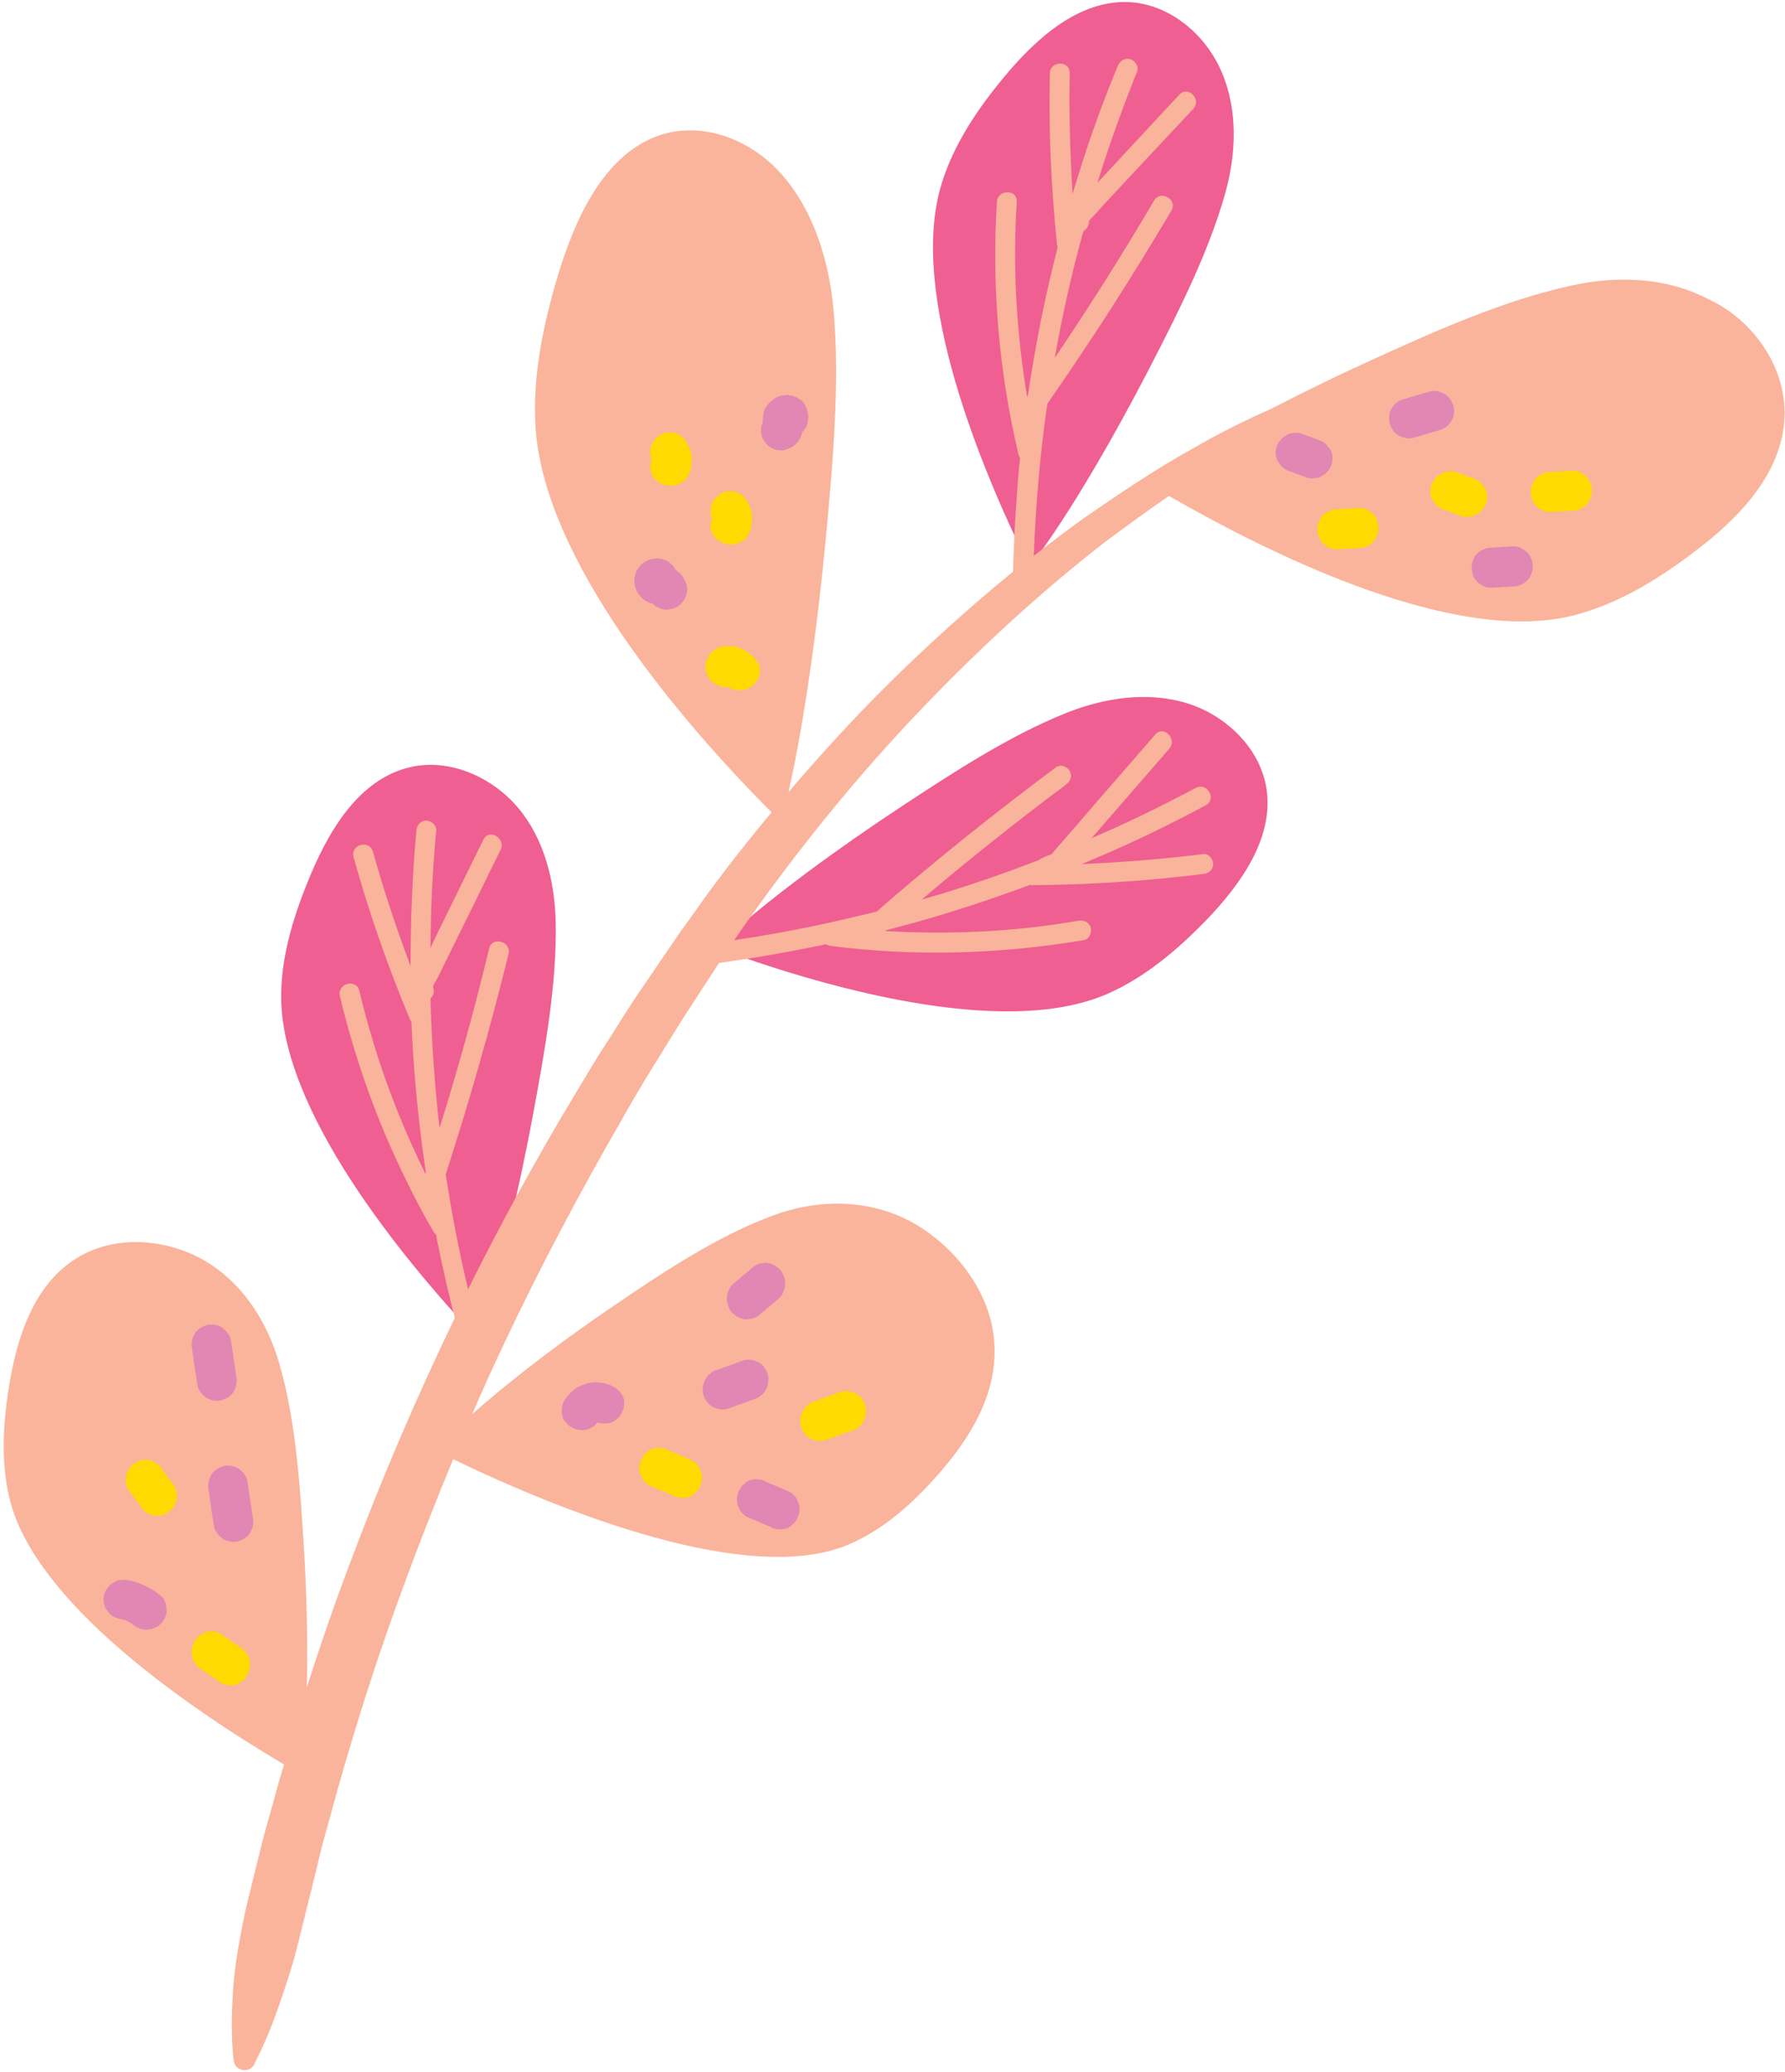 <?xml version="1.0" encoding="UTF-8"?><svg xmlns="http://www.w3.org/2000/svg" xmlns:xlink="http://www.w3.org/1999/xlink" height="500.9" preserveAspectRatio="xMidYMid meet" version="1.0" viewBox="-0.9 -0.5 431.7 500.9" width="431.7" zoomAndPan="magnify"><g><g id="change1_1"><path d="M133.5,222.6c0.3,14.8-2.7,31.3-5.4,45.9c-3,16.3-8,38.8-13.8,54.3c-17.8-18.9-47.5-55-47.2-82.8 c0.1-10.1,3.3-19.9,7.2-29.2c4.7-11.1,11.8-22.7,23.5-25.7c9.6-2.5,20.2,2.1,26.6,9.7S133.3,212.7,133.5,222.6z M305.4,190.2 c-1.5-9.8-9.8-17.8-19.3-20.7c-9.5-2.9-20-1.3-29.2,2.4c-13.8,5.5-27.8,14.7-40.1,22.8c-13.8,9.1-32.6,22.5-44.6,33.9 c24.3,9,69.2,22.3,94.7,11.2c9.3-4.1,17.1-10.8,24.1-18C299.2,213.2,307.2,202.1,305.4,190.2z M277,88.7 c6.8-13.2,14.4-28.1,18.4-42.4c2.7-9.6,3.1-20.1-0.8-29.3S282,0.5,272.1,0c-12-0.5-22.2,8.6-29.9,17.8 c-6.5,7.8-12.3,16.3-15.3,25.9c-8.4,26.5,9.7,69.7,21.2,92.9C258.1,123.5,269.4,103.4,277,88.7z" fill="#ef5f91"/></g></g><g id="change2_1"><path d="M430.7,99.1c0.1,14-10.5,25.2-21.3,33.4c-9,6.9-18.8,13-29.8,15.8c-28,7.1-71.2-13.6-97.8-28.9 c-5.2,3.6-10.3,7.3-15.4,11.1c-16.1,12.5-31.1,26.4-45.2,41.2c-14.1,14.8-27,30.6-38.9,47.1c-1.9,2.6-3.8,5.3-5.6,8 c6.1-0.9,12.2-2,18.2-3.2c5.4-1.1,10.8-2.4,16.2-3.7c14-12.2,28.5-23.8,43.4-34.9c1.1-0.8,2.7-0.2,3.3,0.9c0.7,1.2,0.2,2.5-0.9,3.3 c-11.9,8.9-23.6,18.2-34.9,27.8c7.1-2,14-4.3,21-6.8c2.4-0.9,4.8-1.8,7.2-2.7c0,0,0,0,0,0c1-0.6,2-1.1,3.1-1.4 c0.5-0.4,1-1.2,1.4-1.6c0.5-0.6,1-1.1,1.5-1.7c1.1-1.3,2.2-2.5,3.3-3.8c2.1-2.4,4.1-4.8,6.2-7.2c4.3-4.9,8.5-9.8,12.8-14.7 c2-2.4,5.4,1.1,3.4,3.4c-6.2,7.1-12.3,14.2-18.5,21.3c-0.1,0.1-0.3,0.3-0.4,0.4c8.6-3.7,17-7.8,25.3-12.2c2.7-1.5,5.2,2.7,2.4,4.2 c-8.4,4.5-17,8.7-25.7,12.4c-1.4,0.6-2.9,1.2-4.3,1.8c9.8-0.4,19.6-1.2,29.4-2.4c1.3-0.2,2.4,1.2,2.4,2.4c0,1.4-1.1,2.3-2.4,2.4 c-13.6,1.7-27.3,2.6-41.1,2.7c-0.1,0-0.2,0-0.2,0c-0.1,0-0.1,0-0.2,0c-0.1,0-0.2,0-0.3-0.1c0,0,0,0,0,0c-10.2,3.8-20.6,7.2-31.1,10 c-1.3,0.3-2.5,0.7-3.8,1c-0.1,0.1-0.2,0.1-0.2,0.2c15.6,0.9,31.3,0.2,46.7-2.5c1.3-0.2,2.6,0.3,3,1.7c0.3,1.2-0.4,2.8-1.7,3 c-20.2,3.4-40.8,4-61.2,1.4c-0.4-0.1-0.8-0.2-1.2-0.4c-8.5,1.8-17.1,3.3-25.8,4.5l-7.8,12c-2.8,4.3-5.4,8.7-8.1,13 c-2.7,4.3-5.3,8.8-7.8,13.2c-10.2,17.7-19.8,35.8-28.5,54.3c-2.6,5.5-5.1,11-7.5,16.6c10.6-9.4,23.6-19,33.8-25.9 c12-8.2,25.6-17.3,39.4-22.3c9.2-3.3,19.9-4,30.1,0.3c10.2,4.4,19.7,14.5,22.3,26c3.1,14-4,26-11.8,35.2c-6.6,7.7-14,14.6-23.2,18.4 c-23.9,9.7-68.2-7.8-95.2-20.8c-4,9.6-7.8,19.3-11.4,29c-7.1,19.1-13.3,38.6-18.6,58.3c-0.7,2.5-1.4,4.9-2,7.4l-1.8,7.4l-3.7,14.9 c-1.2,5-2.8,9.8-4.5,14.7c-1.7,4.9-3.6,9.7-6.1,14.5l0,0.1c-0.7,1.3-2.3,1.8-3.6,1.1c-0.8-0.4-1.3-1.2-1.4-2.1 c-0.6-5.4-0.5-10.6-0.2-15.9c0.3-5.2,1.1-10.4,2.1-15.5c0.9-5.1,2.3-10.2,3.5-15.2l1.9-7.6c0.7-2.5,1.4-5,2.1-7.5 c0.9-3.3,1.8-6.6,2.8-9.8C44,412,7.8,387,1.5,362.2c-2.4-9.6-1.6-19.7,0.1-29.4c2.1-11.7,6.6-24.5,18-30.2 c9.5-4.8,21.7-3.1,30.3,2.5c8.6,5.6,14,14.6,16.7,23.9c4.1,13.9,5.1,30.3,6,44.7c0.6,9.8,1,22.1,0.7,33.8c3.3-10.4,6.9-20.8,10.8-31 c7.4-19.8,15.8-39.3,25-58.4c-1.5-5.7-2.8-11.5-4-17.3c-0.2-0.9-0.4-1.9-0.5-2.8c-0.3-0.2-0.5-0.4-0.7-0.8c-2.3-3.9-4.4-7.9-6.4-12 c-7.1-14.3-12.5-29.4-16.2-44.9c-0.7-3,3.9-4.3,4.7-1.3c1,4.3,2.2,8.6,3.5,12.9c3.3,10.8,7.5,21.3,12.5,31.4c0-0.1,0.1-0.2,0.1-0.3 c-1.6-10.7-2.7-21.5-3.3-32.3c-0.1-1.4-0.1-2.8-0.2-4.2c-0.2-0.3-0.4-0.5-0.5-0.9c-5.3-12.7-9.8-25.6-13.5-38.9 c-0.8-3,3.8-4.3,4.7-1.3c2.6,9.4,5.7,18.6,9.1,27.7c0-11,0.4-21.9,1.4-32.8c0.1-1.3,1-2.4,2.4-2.4c1.2,0,2.5,1.1,2.4,2.4 c-0.9,9.4-1.3,18.8-1.4,28.2c0,0.1,0,0.1,0,0.2c0.6-1.3,1.2-2.5,1.8-3.8c3.7-7.5,7.3-14.9,11-22.4c1.4-2.8,5.5-0.3,4.2,2.4 c-2.9,5.8-5.7,11.7-8.6,17.5c-1.4,2.9-2.9,5.8-4.3,8.7c-0.7,1.4-1.4,2.8-2.1,4.3c-0.4,0.8-1,1.7-1.4,2.6c0,0.1,0.1,0.2,0.1,0.3 c0.3,1,0,2-0.7,2.6c0.3,10.5,1,20.9,2.2,31.3c4.5-14.3,8.5-28.8,12-43.4c0.7-3,5.4-1.7,4.7,1.3c-4.4,17.9-9.5,35.7-15.2,53.3 c1.4,9.3,3.2,18.6,5.4,27.8c8-16.1,16.7-31.9,25.9-47.2c2.7-4.5,5.3-8.9,8.2-13.3c2.8-4.4,5.5-8.8,8.5-13.1l8.8-12.9 c3.1-4.2,6-8.5,9.2-12.7c4.1-5.5,8.4-10.8,12.8-16.1c-21.6-21.7-55.2-60.8-57.1-93.4c-0.7-12.3,1.9-24.6,5.4-36.3 c4.2-14,11.1-28.9,23.8-33.7c10.5-4,22.6,0.4,30.3,9.1s11.5,20.8,12.6,32.9c1.6,18-0.3,38.4-2,56.4c-1.7,17.7-4.7,41.4-8.9,60.1 c7.7-9,15.7-17.8,24.1-26.1c9.6-9.5,19.7-18.6,30.2-27.2c0.2-8.2,0.7-16.4,1.4-24.6c0.1-1,0.2-2,0.3-2.9c-0.2-0.2-0.3-0.6-0.4-0.9 c-4.7-19.9-6.5-40.5-5.2-61c0.2-3.1,5-3.1,4.8,0c-1,15.8-0.1,31.6,2.5,47.1c0.1-0.1,0.1-0.2,0.2-0.3c1.6-10.7,3.6-21.3,6.2-31.8 c0.3-1.4,0.7-2.7,1-4.1c-0.1-0.3-0.2-0.6-0.2-0.9c-1.4-13.7-2-27.4-1.7-41.1c0.1-3.1,4.9-3.1,4.8,0c-0.2,9.7,0.1,19.5,0.7,29.2 c3.1-10.5,6.7-20.8,10.9-30.9c0.5-1.2,1.6-2.1,3-1.7c1.2,0.3,2.2,1.8,1.7,3c-3.5,8.7-6.7,17.6-9.5,26.6c0,0.1-0.1,0.2-0.1,0.3 c0.9-1,1.9-2,2.8-3c5.7-6.1,11.3-12.2,17-18.3c2.1-2.3,5.5,1.1,3.4,3.4c-4.4,4.7-8.9,9.5-13.3,14.2c-2.2,2.4-4.4,4.7-6.6,7.1 c-1.1,1.2-2.2,2.3-3.2,3.5c-0.6,0.6-1.1,1.2-1.7,1.8c-0.1,0.1-0.3,0.3-0.4,0.4c0,0.1,0,0.1,0,0.2c0,1-0.6,1.9-1.4,2.4 c-2.8,10.1-5.1,20.3-6.9,30.6c8.4-12.4,16.4-25.1,24-38c1.6-2.7,5.8-0.2,4.2,2.4c-9.4,15.9-19.4,31.5-30,46.7 c-1.8,12.2-2.8,24.5-3.3,36.8c4.1-3.2,8.3-6.4,12.5-9.4c8.6-5.9,17.3-11.8,26.4-16.8c6-3.5,12.3-6.6,18.6-9.4 c8.5-4.4,17-8.5,24.3-11.8c15.1-6.9,32.1-14.5,48.4-18c10.9-2.4,22.8-2,32.9,3.3C422.7,76.6,430.6,87.5,430.7,99.1z" fill="#fab49b"/></g><g id="change3_1"><path d="M350.6,97.6c0.2,0.6,0.2,1.3,0.1,1.9c0,0.6-0.2,1.2-0.6,1.8c-0.6,1.1-1.7,1.9-2.9,2.2c-2,0.6-4.1,1.2-6.1,1.8 c-1.3,0.4-2.6,0.1-3.7-0.5c-1.1-0.6-1.8-1.7-2.2-2.9c-0.2-0.6-0.2-1.3-0.1-1.9c0-0.6,0.2-1.2,0.6-1.8c0.6-1.1,1.7-1.9,2.9-2.2 c2-0.6,4.1-1.2,6.1-1.8c1.3-0.4,2.6-0.1,3.7,0.5C349.5,95.3,350.2,96.4,350.6,97.6z M147.7,334.9c-2-1.2-4.5-1.5-6.8-0.9 c-0.6,0.2-1.3,0.5-1.9,0.8c-0.3,0.1-0.5,0.3-0.7,0.4c-0.5,0.4-1.1,0.8-1.5,1.3c-0.4,0.5-0.9,1-1.2,1.6c-0.4,0.6-0.5,1.2-0.6,1.8 c-0.1,0.6-0.1,1.3,0.1,1.9c0.1,0.6,0.4,1.2,0.9,1.6c0.3,0.5,0.8,0.9,1.4,1.2c1.1,0.6,2.5,0.9,3.7,0.5c1-0.3,1.9-0.9,2.5-1.7 c0.3,0.1,0.7,0.2,1.1,0.2c0.6,0.1,1.3,0.1,1.9-0.1c0.6-0.1,1.2-0.4,1.6-0.9c0.5-0.3,0.9-0.8,1.2-1.4c0.6-1.1,0.9-2.5,0.5-3.7 C149.6,336.6,148.8,335.6,147.7,334.9z M183.1,336.9c0.5-0.3,0.9-0.8,1.2-1.4c0.4-0.6,0.5-1.2,0.6-1.8c0.1-0.6,0.1-1.3-0.1-1.9 c-0.4-1.2-1.1-2.3-2.2-2.9c-1.1-0.6-2.5-0.9-3.7-0.5c-2.1,0.8-4.2,1.5-6.4,2.3c-0.6,0.1-1.2,0.4-1.6,0.9c-0.5,0.3-0.9,0.8-1.2,1.4 c-0.4,0.6-0.5,1.2-0.6,1.8c-0.1,0.6-0.1,1.3,0.1,1.9c0.4,1.2,1.1,2.3,2.2,2.9c1.1,0.6,2.5,0.9,3.7,0.5c2.1-0.8,4.2-1.5,6.4-2.3 C182,337.6,182.6,337.3,183.1,336.9z M34.4,383c-1.3-0.6-2.7-1.2-4.1-1.4c-0.6-0.2-1.3-0.2-1.9-0.1c-0.6,0-1.2,0.2-1.8,0.6 c-0.6,0.3-1,0.7-1.4,1.2c-0.4,0.5-0.7,1-0.9,1.6c-0.3,1.2-0.2,2.6,0.5,3.7c0.3,0.3,0.5,0.7,0.8,1c0.6,0.6,1.3,1,2.1,1.2 c0.6,0.1,1.3,0.3,1.9,0.5c0.6,0.3,1.2,0.6,1.7,1c0.4,0.4,0.8,0.6,1.3,0.8c0.6,0.3,1.2,0.4,1.9,0.4c0.7,0,1.3-0.1,1.9-0.4 c0.6-0.2,1.1-0.5,1.6-1c0.8-0.9,1.5-2.1,1.4-3.4c-0.1-1.2-0.4-2.6-1.4-3.4C36.9,384.5,35.8,383.6,34.4,383z M58.9,357.4 c-0.2-1.1-1.3-2.3-2.2-2.9c-1-0.6-2.6-0.9-3.7-0.5c-1.2,0.4-2.3,1.1-2.9,2.2c-0.2,0.4-0.3,0.8-0.5,1.2c-0.2,0.9-0.2,1.7,0,2.6 c0.4,2.9,0.8,5.8,1.3,8.7c0.2,1.1,1.3,2.3,2.2,2.9c1,0.6,2.6,0.9,3.7,0.5c1.2-0.4,2.3-1.1,2.9-2.2c0.2-0.4,0.3-0.8,0.5-1.2 c0.2-0.9,0.2-1.7,0-2.6C59.8,363.2,59.3,360.3,58.9,357.4z M176.3,317c0.3,0.3,0.7,0.5,1,0.8c0.8,0.4,1.6,0.7,2.4,0.7 c0.4-0.1,0.9-0.1,1.3-0.2c0.8-0.2,1.5-0.6,2.1-1.2c1.5-1.3,3-2.5,4.5-3.8c0.5-0.4,0.8-1,1-1.6c0.3-0.6,0.4-1.2,0.4-1.9 c0-0.7-0.1-1.3-0.4-1.9c-0.2-0.6-0.5-1.1-1-1.6c-0.3-0.3-0.7-0.5-1-0.8c-0.8-0.4-1.6-0.7-2.4-0.7c-0.4,0.1-0.9,0.1-1.3,0.2 c-0.8,0.2-1.5,0.6-2.1,1.2c-1.5,1.3-3,2.5-4.5,3.8c-0.5,0.4-0.8,1-1,1.6c-0.3,0.6-0.4,1.2-0.4,1.9c0,0.7,0.1,1.3,0.4,1.9 C175.5,316.1,175.8,316.6,176.3,317z M194.4,99c0.2,0.9,0.2,0.9,0.2,1.4c-0.1,0.4-0.1,0.9-0.2,1.3c0,0,0,0,0,0.1 c-0.2,0.9-0.7,1.6-1.3,2.2c-0.1,0.5-0.3,1-0.6,1.6c-0.4,0.8-1.3,1.7-2.1,2.1c-0.8,0.4-1.6,0.7-2.4,0.7c-0.4-0.1-0.9-0.1-1.3-0.2 c-0.8-0.2-1.5-0.6-2.1-1.2c-0.3-0.3-0.5-0.7-0.8-1c-0.4-0.6-0.5-1.2-0.6-1.8c-0.1-0.6-0.1-1.3,0.1-1.9c0.1-0.3,0.2-0.5,0.3-0.7 c0-0.1,0-0.1,0-0.2c0-0.2,0-0.5,0-0.7c0.1-1.1,0.2-2.1,0.9-3c0.3-0.3,0.5-0.7,0.8-1c0,0,0-0.1,0.1-0.1c0,0,0,0,0.1,0 c0.3-0.3,0.7-0.5,1-0.8c0,0,0.1,0,0.1-0.1c0.4-0.2,0.8-0.3,1.2-0.5c0,0,0,0,0.1,0c0.2-0.1,0.5-0.1,0.7-0.1c0.1,0,0.5-0.1,0.7-0.1 c0.5,0,1,0.1,1.5,0.2c0.9,0.3,1.8,0.8,2.5,1.4C193.7,97.2,194.2,98.1,194.4,99z M185.5,98C185.5,98,185.5,98,185.5,98 C185.5,98,185.5,98,185.5,98C185.5,98,185.5,98,185.5,98z M369.6,135.1c-0.2-0.8-0.6-1.5-1.2-2.1c-0.9-0.8-2.1-1.5-3.4-1.4 c-1.7,0.1-3.4,0.2-5.1,0.3c-0.7,0-1.3,0.1-1.9,0.4c-0.6,0.2-1.1,0.5-1.6,1c-0.5,0.4-0.8,1-1,1.6c-0.3,0.6-0.4,1.2-0.4,1.9 c0.1,0.4,0.1,0.9,0.2,1.3c0.2,0.8,0.6,1.5,1.2,2.1c0.9,0.8,2.1,1.5,3.4,1.4c1.7-0.1,3.4-0.2,5.1-0.3c0.7,0,1.3-0.1,1.9-0.4 c0.6-0.2,1.1-0.5,1.6-1c0.5-0.4,0.8-1,1-1.6c0.3-0.6,0.4-1.2,0.4-1.9C369.8,136,369.7,135.5,369.6,135.1z M165.1,140.7 C165.1,140.6,165.1,140.6,165.1,140.7c-0.1-0.3-0.2-0.5-0.3-0.7c-0.1-0.2-0.2-0.4-0.3-0.6c-0.2-0.5-0.6-0.9-0.9-1.2 c-0.3-0.3-0.6-0.6-1-0.8c-0.1-0.1-0.1-0.2-0.2-0.3c-0.2-0.4-0.5-0.8-0.8-1.1c0,0-0.9-0.7-1-0.8c0,0,0,0,0,0c0,0,0,0,0,0 c-0.1-0.1-1.1-0.5-1.2-0.5c-0.2-0.1-0.5-0.1-0.7-0.1c-0.3,0-0.5-0.1-0.7-0.1c-0.1,0-0.6,0.1-0.9,0.1c-0.2,0-0.4,0.1-0.5,0.1 c0,0-0.1,0-0.1,0c-0.9,0.3-1.7,0.7-2.4,1.4c0,0,0,0-0.1,0.1c-0.2,0.3-0.6,0.7-0.8,1c0,0,0,0,0,0c0,0,0,0.1,0,0.1c0,0,0,0,0,0 c-0.1,0.2-0.2,0.4-0.3,0.6c-0.1,0.2-0.2,0.4-0.2,0.6c-0.1,0.4-0.2,1.3-0.2,1.4c0,0,0,0.1,0,0.1c0,0,0,0,0,0c0,0.1,0.1,1.2,0.2,1.3 c0,0,0,0.1,0,0.1c0,0.1,0.4,1,0.5,1.2c0,0,0,0,0,0.1c0,0,0,0.1,0.1,0.1c0.2,0.3,0.5,0.7,0.8,1c0,0,0,0,0.1,0.1 c0.3,0.4,0.7,0.6,1.1,0.9c0.1,0.1,0.2,0.1,0.2,0.1c0.4,0.2,0.8,0.4,1.2,0.5c0,0,0.1,0,0.1,0c0.1,0,0.2,0,0.2,0.1 c0.4,0.4,0.9,0.8,1.5,1c0.6,0.3,1.2,0.4,1.9,0.4c0.4-0.1,0.9-0.1,1.3-0.2c0.8-0.2,1.5-0.6,2.1-1.2c0.3-0.3,0.5-0.7,0.8-1 c0.4-0.8,0.7-1.6,0.7-2.4C165.3,141.7,165.2,141.2,165.1,140.7C165.2,140.7,165.2,140.7,165.1,140.7z M191.8,361.9 c-0.4-0.7-1-1.3-1.7-1.7c-1.9-0.8-3.7-1.6-5.6-2.4c-0.6-0.4-1.2-0.5-1.8-0.6c-0.6-0.1-1.3-0.1-1.9,0.1c-0.6,0.1-1.2,0.4-1.6,0.9 c-0.5,0.3-0.9,0.8-1.2,1.4c-0.6,1.1-0.9,2.5-0.5,3.7c0.2,0.4,0.3,0.8,0.5,1.2c0.4,0.7,1,1.3,1.7,1.7c1.9,0.8,3.7,1.6,5.6,2.4 c0.6,0.4,1.2,0.5,1.8,0.6c0.6,0.1,1.3,0.1,1.9-0.1c0.6-0.1,1.2-0.4,1.6-0.9c0.5-0.3,0.9-0.8,1.2-1.4c0.6-1.1,0.9-2.5,0.5-3.7 C192.1,362.7,191.9,362.3,191.8,361.9z M52.8,338c1.2-0.4,2.3-1.1,2.9-2.2c0.2-0.4,0.3-0.8,0.5-1.2c0.2-0.9,0.2-1.7,0-2.6 c-0.4-2.9-0.8-5.8-1.3-8.7c-0.2-1.1-1.3-2.3-2.2-2.9c-1-0.6-2.6-0.9-3.7-0.5c-1.2,0.4-2.3,1.1-2.9,2.2c-0.2,0.4-0.3,0.8-0.5,1.2 c-0.2,0.9-0.2,1.7,0,2.6c0.4,2.9,0.8,5.8,1.3,8.7c0.2,1.1,1.3,2.3,2.2,2.9C50.1,338.1,51.7,338.4,52.8,338z M319.9,107 c-0.6-0.6-1.3-1-2.1-1.2c-1.3-0.5-2.7-1-4-1.5c-0.6-0.2-1.3-0.2-1.9-0.1c-0.6,0-1.2,0.2-1.8,0.6c-0.6,0.3-1,0.7-1.4,1.2 c-0.4,0.5-0.7,1-0.9,1.6c-0.1,0.4-0.1,0.9-0.2,1.3c0,0.9,0.2,1.7,0.7,2.4c0.3,0.3,0.5,0.7,0.8,1c0.6,0.6,1.3,1,2.1,1.2 c1.3,0.5,2.7,1,4,1.5c0.6,0.2,1.3,0.2,1.9,0.1c0.6,0,1.2-0.2,1.8-0.6c0.6-0.3,1-0.7,1.4-1.2c0.4-0.5,0.7-1,0.9-1.6 c0.1-0.4,0.1-0.9,0.2-1.3c0-0.9-0.2-1.7-0.7-2.4C320.4,107.7,320.2,107.4,319.9,107z" fill="#e286b4"/></g><g id="change4_1"><path d="M59.4,400.7c0.2,0.9,0.2,1.7,0,2.6c-0.2,0.4-0.3,0.8-0.5,1.2c-0.3,0.6-0.7,1-1.2,1.4c-0.5,0.4-1,0.7-1.6,0.9 c-0.6,0.2-1.3,0.2-1.9,0.1c-0.6,0-1.2-0.2-1.8-0.6c-1.5-1.1-3.1-2.2-4.6-3.2c-0.7-0.4-1.3-1-1.7-1.7c-0.2-0.4-0.3-0.8-0.5-1.2 c-0.2-0.9-0.2-1.7,0-2.6c0.2-0.4,0.3-0.8,0.5-1.2c0.3-0.6,0.7-1,1.2-1.4c0.5-0.4,1-0.7,1.6-0.9c0.6-0.2,1.3-0.2,1.9-0.1 c0.6,0,1.2,0.2,1.8,0.6c1.5,1.1,3.1,2.2,4.6,3.2c0.7,0.4,1.3,1,1.7,1.7C59.1,399.9,59.2,400.3,59.4,400.7z M168.2,354.3 c-0.4-0.7-1-1.3-1.7-1.7c-1.9-0.8-3.7-1.6-5.6-2.4c-0.6-0.4-1.2-0.5-1.8-0.6c-0.6-0.1-1.3-0.1-1.9,0.1c-0.6,0.1-1.2,0.4-1.6,0.9 c-0.5,0.3-0.9,0.8-1.2,1.4c-0.6,1.1-0.9,2.5-0.5,3.7c0.2,0.4,0.3,0.8,0.5,1.2c0.4,0.7,1,1.3,1.7,1.7c1.9,0.8,3.7,1.6,5.6,2.4 c0.6,0.4,1.2,0.5,1.8,0.6c0.6,0.1,1.3,0.1,1.9-0.1c0.6-0.1,1.2-0.4,1.6-0.9c0.5-0.3,0.9-0.8,1.2-1.4c0.6-1.1,0.9-2.5,0.5-3.7 C168.5,355.1,168.3,354.7,168.2,354.3z M171,125.8c-0.1,0.6-0.1,1.3,0.1,1.9c0.1,0.6,0.4,1.2,0.9,1.6c0.3,0.5,0.8,0.9,1.4,1.2 c0.4,0.2,0.8,0.3,1.2,0.5c0.9,0.2,1.7,0.2,2.6,0c0.4-0.2,0.8-0.3,1.2-0.5c0.7-0.4,1.3-1,1.7-1.7c0.3-0.6,0.6-1.3,0.7-2 c0.1-0.6,0.2-1.1,0.2-1.7c0-0.2,0-0.3,0-0.5c0-0.5-0.1-1-0.2-1.4c0-0.1,0-0.2,0-0.2c0-0.2-0.1-0.3-0.1-0.4c0-0.1-0.1-0.2-0.1-0.2 c-0.2-0.4-0.4-0.9-0.6-1.3c-0.1-0.1-0.2-0.3-0.2-0.4c-0.3-0.6-0.7-1-1.2-1.4c-0.5-0.4-1-0.7-1.6-0.9c-0.6-0.2-1.3-0.2-1.9-0.1 c-0.6,0-1.2,0.2-1.8,0.6c-0.3,0.3-0.7,0.5-1,0.8c-0.6,0.6-1,1.3-1.2,2.1c-0.1,0.4-0.1,0.9-0.2,1.3c0,0.7,0.2,1.4,0.5,2.1 C171,125.3,171,125.6,171,125.8z M156.4,111.6c-0.1,0.6-0.1,1.3,0.1,1.9c0.1,0.6,0.4,1.2,0.9,1.6c0.3,0.5,0.8,0.9,1.4,1.2 c0.4,0.2,0.8,0.3,1.2,0.5c0.9,0.2,1.7,0.2,2.6,0c0.4-0.2,0.8-0.3,1.2-0.5c0.7-0.4,1.3-1,1.7-1.7c0.3-0.6,0.6-1.3,0.7-2 c0.1-0.6,0.2-1.1,0.2-1.7c0-0.2,0-0.3,0-0.5c0-0.5-0.1-1-0.2-1.4c0-0.1,0-0.2,0-0.2c0-0.2-0.1-0.3-0.1-0.4c0-0.1-0.1-0.2-0.1-0.2 c-0.2-0.4-0.4-0.9-0.6-1.3c-0.1-0.1-0.2-0.3-0.2-0.4c-0.3-0.6-0.7-1-1.2-1.4c-0.5-0.4-1-0.7-1.6-0.9c-0.6-0.2-1.3-0.2-1.9-0.1 c-0.6,0-1.2,0.2-1.8,0.6c-0.3,0.3-0.7,0.5-1,0.8c-0.6,0.6-1,1.3-1.2,2.1c-0.1,0.4-0.1,0.9-0.2,1.3c0,0.7,0.2,1.4,0.5,2.1 C156.4,111.1,156.4,111.4,156.4,111.6z M38.4,354.9c-0.3-0.6-0.7-1-1.2-1.4c-0.5-0.4-1-0.7-1.6-0.9c-0.6-0.2-1.3-0.2-1.9-0.1 c-0.6,0-1.2,0.2-1.8,0.6c-0.3,0.3-0.7,0.5-1,0.8c-0.6,0.6-1,1.3-1.2,2.1c-0.1,0.4-0.1,0.9-0.2,1.3c0,0.9,0.2,1.7,0.7,2.4 c0.9,1.3,1.9,2.5,2.8,3.8c0.3,0.6,0.7,1,1.2,1.4c0.5,0.4,1,0.7,1.6,0.9c0.6,0.2,1.3,0.2,1.9,0.1c0.6,0,1.2-0.2,1.8-0.6 c0.3-0.3,0.7-0.5,1-0.8c0.6-0.6,1-1.3,1.2-2.1c0.1-0.4,0.1-0.9,0.2-1.3c0-0.9-0.2-1.7-0.7-2.4C40.3,357.5,39.3,356.2,38.4,354.9z M357.3,116.3c-0.6-0.6-1.3-1-2.1-1.2c-1.3-0.5-2.7-1-4-1.5c-0.6-0.2-1.3-0.2-1.9-0.1c-0.6,0-1.2,0.2-1.8,0.6 c-0.6,0.3-1,0.7-1.4,1.2c-0.4,0.5-0.7,1-0.9,1.6c-0.1,0.4-0.1,0.9-0.2,1.3c0,0.9,0.2,1.7,0.7,2.4c0.3,0.3,0.5,0.7,0.8,1 c0.6,0.6,1.3,1,2.1,1.2c1.3,0.5,2.7,1,4,1.5c0.6,0.2,1.3,0.2,1.9,0.1c0.6,0,1.2-0.2,1.8-0.6c0.6-0.3,1-0.7,1.4-1.2 c0.4-0.5,0.7-1,0.9-1.6c0.1-0.4,0.1-0.9,0.2-1.3c0-0.9-0.2-1.7-0.7-2.4C357.8,116.9,357.5,116.6,357.3,116.3z M383.9,116.8 c-0.2-0.8-0.6-1.5-1.2-2.1c-0.9-0.8-2.1-1.5-3.4-1.4c-1.7,0.1-3.4,0.2-5.1,0.3c-0.7,0-1.3,0.1-1.9,0.4c-0.6,0.2-1.1,0.5-1.6,1 c-0.5,0.4-0.8,1-1,1.6c-0.3,0.6-0.4,1.2-0.4,1.9c0.1,0.4,0.1,0.9,0.2,1.3c0.2,0.8,0.6,1.5,1.2,2.1c0.9,0.8,2.1,1.5,3.4,1.4 c1.7-0.1,3.4-0.2,5.1-0.3c0.7,0,1.3-0.1,1.9-0.4c0.6-0.2,1.1-0.5,1.6-1c0.5-0.4,0.8-1,1-1.6c0.3-0.6,0.4-1.2,0.4-1.9 C384,117.6,384,117.2,383.9,116.8z M331.1,123.7c-0.9-0.8-2.1-1.5-3.4-1.4c-1.7,0.1-3.4,0.2-5.1,0.3c-0.7,0-1.3,0.1-1.9,0.4 c-0.6,0.2-1.1,0.5-1.6,1c-0.5,0.4-0.8,1-1,1.6c-0.3,0.6-0.4,1.2-0.4,1.9c0.1,0.4,0.1,0.9,0.2,1.3c0.2,0.8,0.6,1.5,1.2,2.1 c0.9,0.8,2.1,1.5,3.4,1.4c1.7-0.1,3.4-0.2,5.1-0.3c0.7,0,1.3-0.1,1.9-0.4c0.6-0.2,1.1-0.5,1.6-1c0.5-0.4,0.8-1,1-1.6 c0.3-0.6,0.4-1.2,0.4-1.9c-0.1-0.4-0.1-0.9-0.2-1.3C332.1,125,331.7,124.3,331.1,123.7z M181.2,158.2c-0.4-0.4-0.9-0.7-1.3-1 c-0.1-0.1-0.2-0.2-0.4-0.3c-0.5-0.3-1-0.5-1.5-0.7c-0.1-0.1-0.3-0.1-0.5-0.2c-0.1,0-0.3-0.1-0.4-0.1c-0.6-0.1-1.1-0.2-1.7-0.2 c-0.2,0-0.3,0-0.5,0c-0.5,0.1-1,0.1-1.5,0.2c-0.1,0-0.2,0-0.2,0.1c-0.6,0.1-1.2,0.4-1.6,0.9c-0.5,0.3-0.9,0.8-1.2,1.4 c-0.4,0.6-0.5,1.2-0.6,1.8c-0.1,0.6-0.1,1.3,0.1,1.9c0.2,0.4,0.3,0.8,0.5,1.2c0.4,0.7,1,1.3,1.7,1.7c0.4,0.2,0.8,0.3,1.2,0.5 c0.6,0.2,1.2,0.2,1.7,0.1c0.3,0.2,0.6,0.4,1,0.5c0.6,0.3,1.2,0.4,1.9,0.4c0.7,0,1.3-0.1,1.9-0.4c0.6-0.2,1.1-0.5,1.6-1 c0.3-0.3,0.5-0.7,0.8-1c0.4-0.8,0.7-1.6,0.7-2.4c-0.1-0.4-0.1-0.9-0.2-1.3C182.2,159.5,181.8,158.8,181.2,158.2z M206.2,336.5 c-1.1-0.6-2.5-0.9-3.7-0.5c-2.1,0.8-4.2,1.5-6.4,2.3c-0.6,0.1-1.2,0.4-1.6,0.9c-0.5,0.3-0.9,0.8-1.2,1.4c-0.4,0.6-0.5,1.2-0.6,1.8 c-0.1,0.6-0.1,1.3,0.1,1.9c0.4,1.2,1.1,2.3,2.2,2.9c1.1,0.6,2.5,0.9,3.7,0.5c2.1-0.8,4.2-1.5,6.4-2.3c0.6-0.1,1.2-0.4,1.6-0.9 c0.5-0.3,0.9-0.8,1.2-1.4c0.4-0.6,0.5-1.2,0.6-1.8c0.1-0.6,0.1-1.3-0.1-1.9C208,338.2,207.3,337.1,206.2,336.5z" fill="#ffda00"/></g></svg>